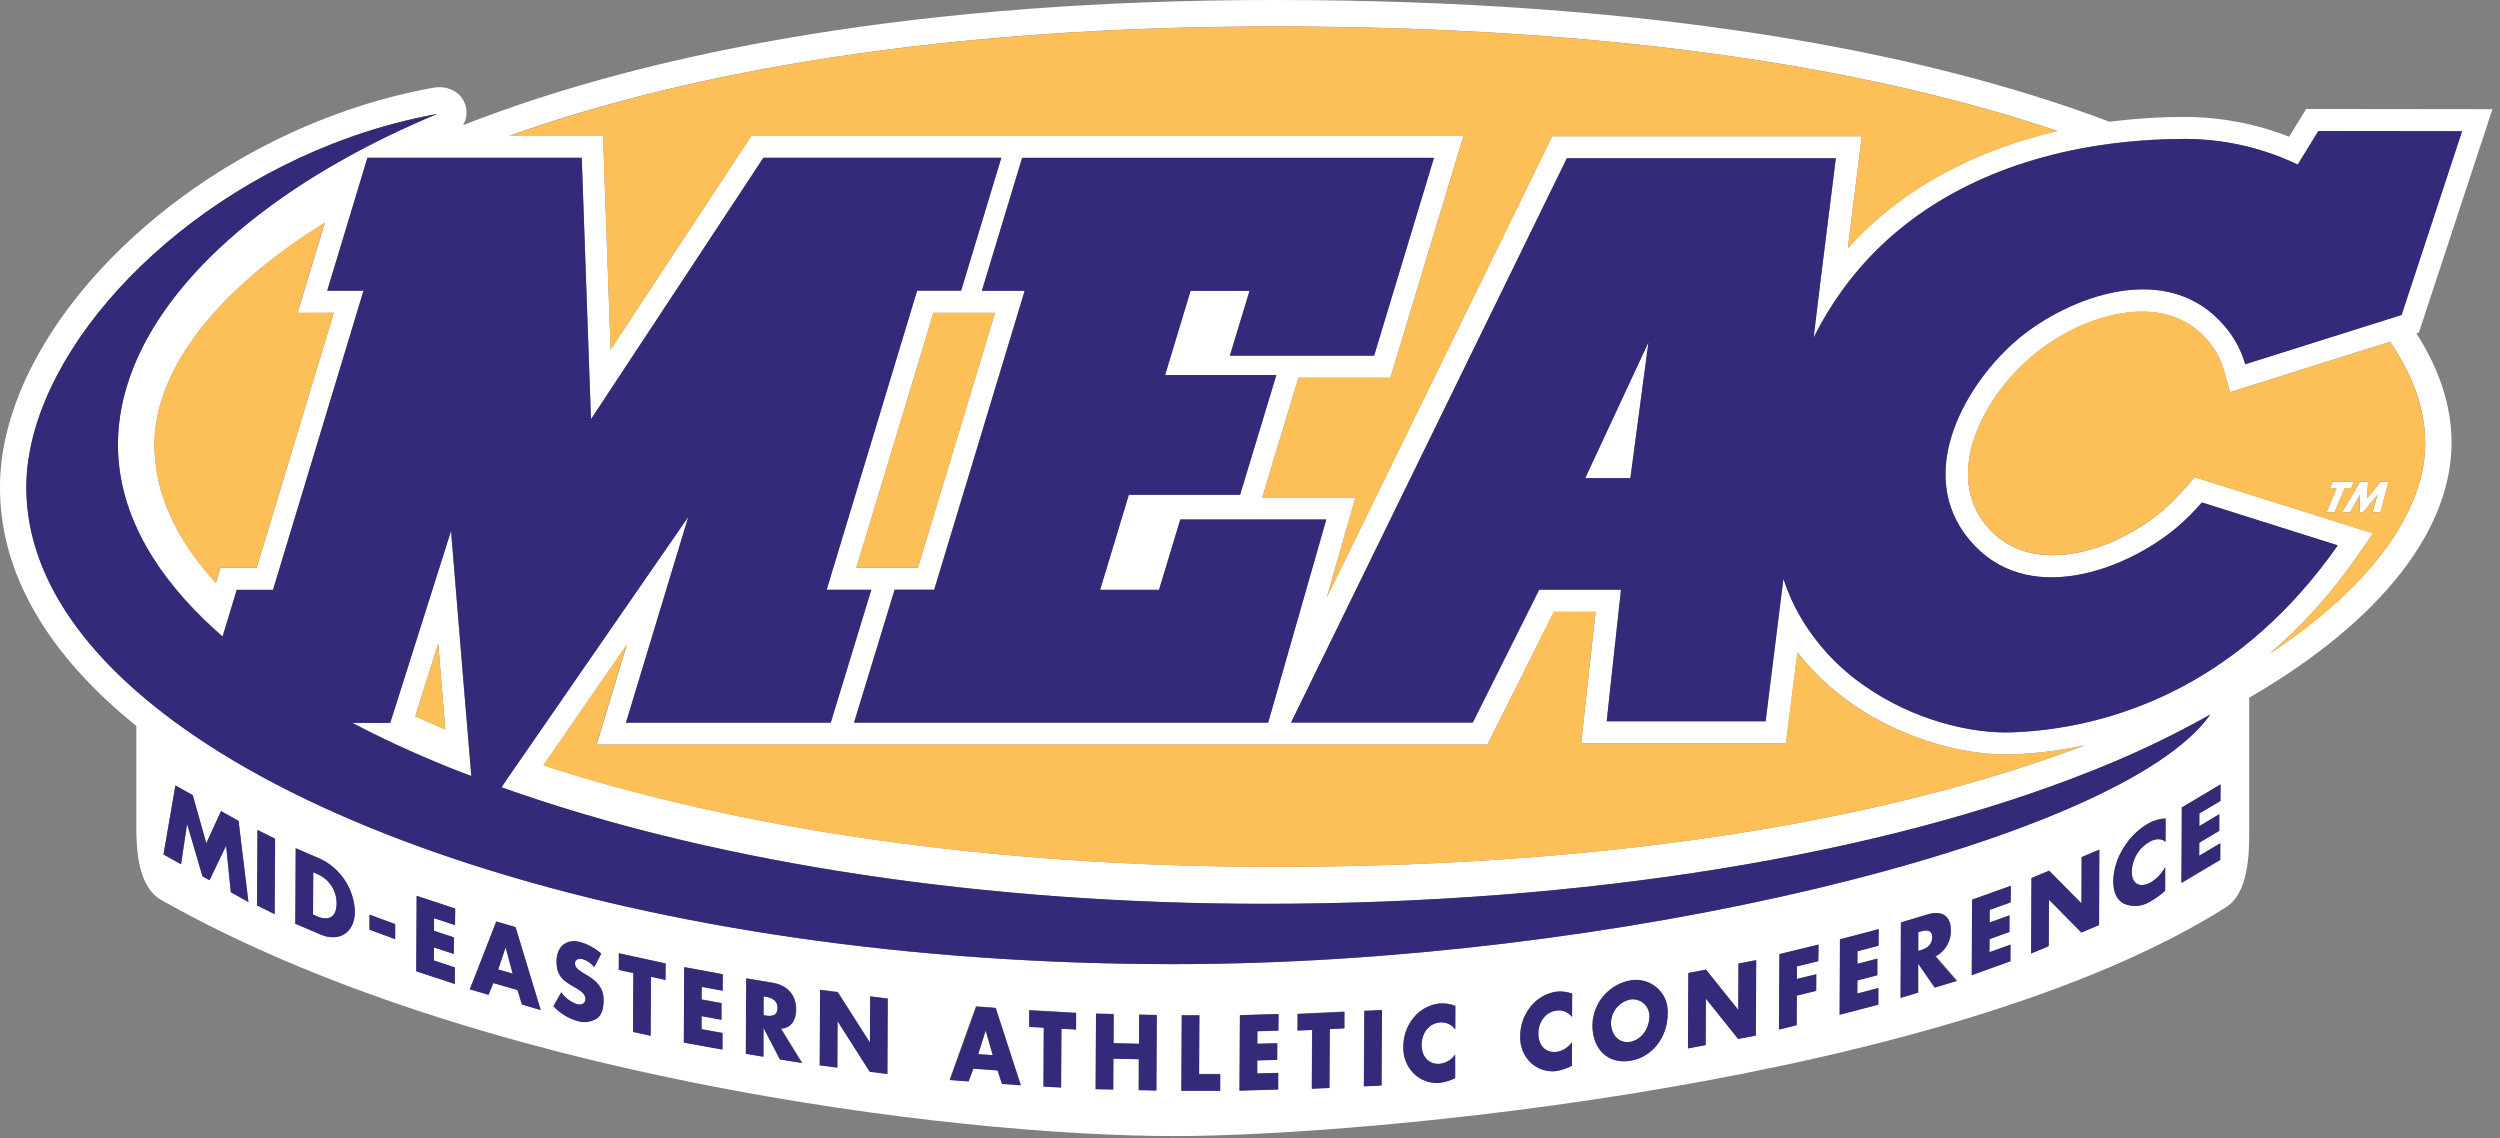 <?xml version="1.0" encoding="UTF-8"?>
<svg xmlns="http://www.w3.org/2000/svg" width="123" height="56" viewBox="0 0 123 56" fill="none">
  <rect x="0" y="0" width="123" height="56" fill="#808080" stroke="none"/>
  <g clip-path="url(#clip0_2256:94506)">
    <path d="M48.493 50.705L48.127 51.861L48.85 51.915L48.501 50.707L48.493 50.705Z" fill="white"></path>
    <path d="M80.208 49.171C79.947 49.226 79.712 49.367 79.541 49.571C79.369 49.775 79.27 50.03 79.26 50.296C79.26 50.945 79.68 51.339 80.197 51.259C80.714 51.179 81.145 50.647 81.149 50.006C81.153 49.886 81.13 49.766 81.083 49.656C81.035 49.546 80.964 49.447 80.874 49.367C80.785 49.288 80.678 49.229 80.563 49.195C80.448 49.161 80.326 49.152 80.208 49.171V49.171Z" fill="white"></path>
    <path d="M94.469 45.838L94.385 45.862V46.788L94.469 46.762C94.753 46.678 95.073 46.522 95.075 46.113C95.077 45.704 94.751 45.751 94.469 45.838Z" fill="white"></path>
    <path d="M15.615 43.011L15.411 42.922L15.4 45L15.595 45.084C16.112 45.301 16.556 45.182 16.56 44.459C16.564 44.151 16.476 43.849 16.307 43.592C16.139 43.334 15.898 43.132 15.615 43.011V43.011Z" fill="white"></path>
    <path d="M24.875 46.619L24.51 47.695L25.23 47.907L24.884 46.621L24.875 46.619Z" fill="white"></path>
    <path d="M37.659 49.036L37.574 49.023V49.947L37.659 49.963C37.942 50.008 38.26 50.002 38.262 49.597C38.265 49.192 37.942 49.082 37.659 49.036Z" fill="white"></path>
    <path d="M114.859 25.206L115.35 24.033H115.672L115.811 23.702H114.772L114.633 24.033H114.958L114.467 25.206H114.859Z" fill="white"></path>
    <path d="M115.622 25.206L116.109 24.341H116.113L116.096 25.206H116.252L116.975 24.341H116.979L116.728 25.206H117.117L117.52 23.702H117.13L116.47 24.507L116.503 23.702H116.118L115.232 25.206H115.622Z" fill="white"></path>
    <path d="M81.104 16.842L77.992 23.525H80.215L81.104 16.842Z" fill="white"></path>
    <path d="M119.012 16.357L122.628 5.372L113.465 5.361L112.625 6.726C111.003 6.091 109.277 5.76 107.535 5.752C106.281 5.752 105.028 5.832 103.784 5.99C94.394 2.435 80.872 0 62.693 0C45.427 0 32.121 2.489 22.783 6.159C23.3 5.283 22.62 4.077 21.268 4.324C9.683 6.451 -0.002 15.87 -0.002 23.977C-0.002 28.305 2.439 32.275 6.707 35.714V40.691C6.707 41.823 6.8 43.57 7.865 44.238C23.068 52.895 46.675 55.895 57.806 55.895C67.155 55.895 95.809 53.298 109.513 44.641C110.617 43.938 110.662 42.068 110.662 40.949V34.326C117.256 30.498 120.617 26.005 120.617 21.774C120.617 20.032 120.05 18.214 118.886 16.4L119.012 16.357ZM62.693 1.299C79.625 1.299 92.247 3.4 101.228 6.447C97.415 7.326 93.716 9.111 90.914 12.21L91.6 6.703H76.368L65.279 29.396L66.688 24.477H62.102L63.885 18.584H68.408L72.007 6.681H36.967L30.041 17.203L29.671 6.679H25.064C33.972 3.495 46.424 1.299 62.693 1.299ZM78.1 33.761L77.794 36.575H87.873L88.224 33.761L88.44 32.095C88.908 32.7 89.434 33.258 90.011 33.761C92.825 36.216 96.543 37.224 99.088 37.114C100.239 37.065 101.385 36.921 102.512 36.681H102.549L102.308 36.77C93.017 40.232 79.866 42.648 62.703 42.648C48.697 42.648 36.246 40.75 26.739 37.655L29.431 33.759L30.84 31.725L30.223 33.759L29.358 36.636H73.178L74.624 33.761L76.455 30.1H78.507L78.1 33.761ZM61.476 14.307H58.576L57.321 18.452H62.794L61.011 24.345H55.538L54.125 29.02H57.025L58.07 25.557H65.253L62.905 33.759L62.563 34.95L62.392 35.547H42.018L42.566 33.753L44.014 29.009H45.961L50.413 14.292H48.307L50.288 7.754H70.549L67.603 17.493H60.509L61.476 14.307ZM47.996 15.39H48.956L45.16 27.942H42.131L45.927 15.39H48.004H47.996ZM1.299 23.977C1.299 17.686 8.079 9.992 17.255 6.741L17.402 6.687C18.744 6.223 20.118 5.861 21.515 5.605C20.683 5.954 19.881 6.315 19.106 6.687C18.357 7.051 17.636 7.427 16.942 7.815C9.938 11.723 5.802 16.82 5.802 21.871C5.802 24.929 7.317 27.845 10.068 30.504C10.357 30.777 10.652 31.048 10.953 31.316L11.064 30.954L11.373 29.933L11.486 29.561L11.65 29.018H13.435L17.887 14.301H16.102L17.364 10.131L17.755 8.832L17.9 8.354L18.08 7.761H28.624L29.078 20.627L37.562 7.761H49.26L47.281 14.299H45.117L40.666 29.015H42.864L41.416 33.759L40.869 35.553H30.799L31.342 33.759L33.866 25.427L28.105 33.753L25.659 37.291L25.43 37.622L24.891 38.412L24.674 38.739C25.023 38.862 25.378 38.986 25.735 39.107C35.558 42.446 48.288 44.472 62.195 44.472C77.993 44.472 92.561 42.063 102.897 37.936C104.906 37.145 106.858 36.217 108.74 35.16C108.66 35.276 108.569 35.391 108.472 35.508C103.52 41.505 79.34 47.437 57.743 47.435C44.725 47.435 32.82 45.617 23.332 42.576C23.034 42.481 22.739 42.386 22.447 42.286C17.671 40.693 13.539 38.782 10.228 36.638C9.651 36.261 9.097 35.878 8.566 35.489C7.907 35.002 7.288 34.506 6.711 33.999C3.234 30.95 1.299 27.55 1.299 23.977ZM16.424 15.39L12.628 27.942H10.843L10.626 28.686C8.663 26.54 7.597 24.245 7.597 21.878C7.597 18.435 10.321 14.476 15.985 10.957L14.641 15.396L16.424 15.39ZM11.356 43.896L11.124 41.622L10.313 43.31L9.969 43.117L9.215 40.551L8.908 42.524L8.042 42.042L8.629 38.646L9.482 39.124L10.148 41.488L10.873 39.906L11.739 40.388L12.224 44.383L11.356 43.896ZM13.52 44.978L12.654 44.546L12.674 40.832L13.539 41.265L13.52 44.978ZM15.758 45.974L14.528 45.446L14.548 41.732L15.777 42.262C16.265 42.501 16.68 42.868 16.976 43.323C17.273 43.778 17.44 44.306 17.461 44.849C17.457 45.892 16.682 46.372 15.758 45.974ZM19.437 46.203L18.173 45.734V44.996L19.439 45.463L19.437 46.203ZM22.382 45.511L21.35 45.171V45.79L22.328 46.115V46.931L21.35 46.608V47.257L22.382 47.597V48.415L20.484 47.788L20.504 44.074L22.402 44.702L22.382 45.511ZM25.67 49.407L25.453 48.697L24.267 48.368L24.034 48.946L23.116 48.671L24.415 45.338L25.36 45.615L26.598 49.697L25.67 49.407ZM29.349 50.11C29.207 50.194 29.05 50.247 28.887 50.266C28.723 50.284 28.558 50.268 28.401 50.218C27.952 50.088 27.547 49.838 27.23 49.495L27.607 48.811C27.795 49.082 28.064 49.285 28.375 49.394C28.578 49.445 28.795 49.394 28.797 49.125C28.799 48.857 28.457 48.675 28.271 48.567C27.728 48.257 27.371 48.008 27.375 47.288C27.38 46.567 27.864 46.167 28.531 46.336C28.916 46.447 29.272 46.642 29.574 46.907L29.226 47.569C29.079 47.383 28.879 47.245 28.652 47.175C28.492 47.134 28.28 47.175 28.278 47.392C28.275 47.608 28.511 47.751 28.661 47.844L28.877 47.974C29.342 48.244 29.7 48.597 29.695 49.199C29.704 49.582 29.624 49.941 29.355 50.125L29.349 50.11ZM32.738 48.201L32.02 48.045L32.011 50.965L31.145 50.776L31.16 47.881L30.444 47.723V46.907L32.745 47.409L32.738 48.201ZM35.551 48.731L34.519 48.543V49.164L35.497 49.342V50.16L34.519 49.982V50.631L35.551 50.818V51.636L33.651 51.291L33.671 47.578L35.56 47.935L35.551 48.731ZM38.382 52.118L37.571 50.556V51.984L36.705 51.841L36.724 48.13L38.023 48.346C38.683 48.454 39.181 48.885 39.179 49.677C39.179 50.19 38.917 50.59 38.441 50.608L39.484 52.3L38.382 52.118ZM43.656 52.83L42.791 52.72L41.213 50.24L41.202 52.514L40.337 52.402L40.356 48.69L41.222 48.8L42.799 51.274L42.81 49.017L43.676 49.127L43.656 52.83ZM49.283 53.317L49.067 52.655L47.87 52.566L47.636 53.194L46.714 53.125L48.013 49.508L48.961 49.58L50.199 53.386L49.283 53.317ZM52.932 50.642L52.214 50.601L52.199 53.495L51.333 53.445L51.348 50.549L50.629 50.508V49.692L52.934 49.824L52.932 50.642ZM56.886 53.642L56.02 53.622V52.107L54.767 52.079V53.594L53.902 53.575L53.921 49.861L54.787 49.88V51.313L56.04 51.343V49.908L56.906 49.93L56.886 53.642ZM60.024 53.653H58.115L58.135 49.939H59.001L58.985 52.834H60.026L60.024 53.653ZM62.887 50.692L61.855 50.724V51.343L62.836 51.315V52.133L61.855 52.161V52.811L62.887 52.78V53.596L60.985 53.653L61.005 49.941L62.907 49.885L62.887 50.692ZM66.134 50.584L65.415 50.616L65.4 53.512L64.534 53.553L64.55 50.657L63.831 50.692V49.874L66.136 49.766L66.134 50.584ZM67.963 53.397L67.097 53.438L67.114 49.727L67.98 49.686L67.963 53.397ZM71.594 50.642C71.509 50.523 71.394 50.427 71.261 50.367C71.127 50.306 70.98 50.281 70.834 50.296C70.302 50.339 69.941 50.822 69.938 51.398C69.936 51.973 70.296 52.378 70.837 52.333C70.987 52.314 71.132 52.264 71.261 52.185C71.391 52.107 71.503 52.002 71.59 51.878V53.036C71.348 53.156 71.089 53.235 70.821 53.27C70.593 53.289 70.363 53.259 70.147 53.182C69.931 53.106 69.734 52.984 69.568 52.826C69.388 52.65 69.248 52.438 69.157 52.203C69.066 51.969 69.026 51.718 69.04 51.467C69.041 50.957 69.218 50.464 69.54 50.069C69.696 49.873 69.889 49.71 70.107 49.589C70.326 49.468 70.567 49.391 70.815 49.363C71.085 49.342 71.356 49.383 71.607 49.484L71.594 50.642ZM77.34 50.028C77.254 49.91 77.137 49.819 77.003 49.763C76.869 49.707 76.722 49.688 76.578 49.709C76.046 49.772 75.684 50.268 75.682 50.843C75.68 51.419 76.039 51.809 76.58 51.746C76.732 51.722 76.878 51.667 77.007 51.584C77.137 51.501 77.248 51.392 77.334 51.263V52.421C77.097 52.554 76.839 52.647 76.572 52.696C76.346 52.724 76.118 52.703 75.901 52.635C75.685 52.566 75.486 52.451 75.319 52.298C75.138 52.127 74.998 51.918 74.906 51.686C74.815 51.455 74.776 51.206 74.79 50.958C74.793 50.443 74.969 49.944 75.29 49.541C75.603 49.136 76.06 48.867 76.565 48.79C76.834 48.76 77.106 48.793 77.359 48.885L77.34 50.028ZM80.179 52.192C79.097 52.356 78.335 51.629 78.34 50.428C78.351 49.904 78.542 49.4 78.881 49C79.22 48.601 79.686 48.33 80.201 48.233C80.434 48.191 80.673 48.201 80.901 48.265C81.129 48.328 81.34 48.443 81.517 48.599C81.694 48.756 81.833 48.951 81.924 49.17C82.015 49.388 82.055 49.625 82.041 49.861C82.047 51.064 81.266 52.029 80.192 52.194L80.179 52.192ZM86.376 50.95L85.51 51.114L83.93 49.14L83.917 51.415L83.051 51.579L83.064 47.87L83.93 47.705L85.512 49.675L85.523 47.405L86.388 47.242L86.376 50.95ZM89.46 47.285L88.408 47.541V48.162L89.362 47.928V48.746L88.408 48.978V50.437L87.542 50.653L87.561 46.939L89.483 46.472L89.46 47.285ZM92.422 46.526L91.388 46.796V47.418L92.368 47.16V47.978L91.388 48.233V48.883L92.422 48.612V49.43L90.518 49.928L90.537 46.216L92.442 45.717L92.422 46.526ZM95.199 48.584L94.385 47.402V48.831L93.519 49.09L93.539 45.379L94.838 44.987C95.487 44.79 95.998 44.987 95.993 45.781C95.998 46.04 95.932 46.295 95.802 46.519C95.672 46.743 95.483 46.926 95.255 47.05L96.3 48.255L95.199 48.584ZM98.926 44.392L97.891 44.762V45.381L98.863 45.035V45.853L97.885 46.203V46.853L98.919 46.483V47.298L97.015 47.982L97.034 44.269L98.939 43.587L98.926 44.392ZM103.274 45.511L102.408 45.874L100.811 44.271L100.798 46.545L99.932 46.909L99.951 43.197L100.817 42.834L102.401 44.435L102.412 42.165L103.278 41.799L103.274 45.511ZM106.537 41.421C106.36 41.245 106.072 41.247 105.773 41.397C105.508 41.544 105.286 41.758 105.128 42.017C104.971 42.276 104.884 42.572 104.875 42.875C104.875 43.461 105.234 43.702 105.778 43.429C106.096 43.248 106.357 42.981 106.531 42.658V43.814C106.297 44.031 106.039 44.219 105.76 44.375C105.572 44.487 105.361 44.553 105.143 44.568C104.925 44.582 104.706 44.545 104.505 44.459C104.139 44.275 103.973 43.879 103.975 43.327C103.996 42.756 104.17 42.201 104.477 41.719C104.785 41.2 105.226 40.771 105.754 40.477C106 40.348 106.271 40.274 106.548 40.261L106.537 41.421ZM109.251 39.408L108.214 40.023V40.644L109.197 40.059V40.877L108.214 41.459V42.109L109.251 41.494V42.312L107.344 43.444L107.364 39.73L109.271 38.599L109.251 39.408ZM119.33 21.77C119.33 25.057 116.802 28.779 111.668 32.158C113.279 30.774 114.706 29.191 115.915 27.446L116.761 26.237L107.974 23.479C107.492 24.075 106.961 24.63 106.388 25.139C103.929 27.202 99.88 28.433 97.746 25.89C95.612 23.347 97.53 19.575 99.988 17.513C102.447 15.45 106.496 14.219 108.628 16.759C108.993 17.186 109.263 17.684 109.42 18.223L109.723 19.292L117.588 16.816C118.774 18.53 119.321 20.22 119.321 21.77H119.33ZM118.168 15.493L116.91 15.889L110.467 17.92C110.27 17.235 109.928 16.6 109.465 16.058C106.665 12.721 101.78 14.595 99.294 16.677C96.807 18.759 94.119 23.244 96.913 26.581C99.707 29.918 104.598 28.044 107.085 25.962C107.534 25.583 107.952 25.167 108.333 24.72L115.021 26.832C112.64 30.23 109.98 32.394 107.418 33.757C104.831 35.139 101.965 35.917 99.034 36.032C96.976 36.114 94.138 35.421 91.756 33.759C90.491 32.892 89.427 31.763 88.637 30.448C88.269 29.827 87.969 29.167 87.743 28.481L87.475 30.623L87.083 33.759L86.867 35.491H79.05L79.236 33.759L79.753 29.015H75.732L73.362 33.759L72.46 35.556H63.519L64.396 33.761L77.089 7.791H90.325L89.557 13.914L89.219 16.608C89.633 15.783 90.113 14.992 90.654 14.245C93.753 9.992 98.445 7.904 103.206 7.161C104.128 7.018 105.055 6.925 105.97 6.876C106.492 6.848 107.009 6.835 107.52 6.835C109.43 6.842 111.315 7.273 113.038 8.096L114.053 6.445H121.117L118.174 15.387L118.168 15.493Z" fill="white"></path>
    <path d="M22.173 26.15L19.764 33.762L19.437 34.781L19.331 35.114L19.191 35.547H17.316C18.018 35.916 18.747 36.277 19.504 36.629C20.325 37.01 21.18 37.378 22.06 37.735C22.43 37.885 22.803 38.034 23.183 38.168L23.149 37.755L23.064 36.729L23.03 36.318L22.814 33.742L22.181 26.072L22.173 26.15ZM21.911 35.889C21.407 35.673 20.911 35.456 20.431 35.24L20.898 33.76L21.563 31.658L21.736 33.76L21.911 35.889Z" fill="white"></path>
    <path d="M114.069 6.445L113.054 8.097C111.33 7.274 109.445 6.843 107.535 6.835C107.024 6.835 106.508 6.849 105.985 6.876C105.07 6.926 104.144 7.019 103.222 7.162C98.46 7.904 93.758 9.992 90.669 14.245C90.128 14.993 89.648 15.783 89.234 16.608L89.557 13.914L90.321 7.785H77.089L64.396 33.755L63.52 35.549H72.46L73.356 33.755L75.726 29.011H79.753L79.236 33.755L79.05 35.487H86.869L87.085 33.755L87.475 30.622L87.743 28.479C87.969 29.165 88.269 29.825 88.637 30.446C89.427 31.761 90.491 32.89 91.756 33.758C94.136 35.42 96.976 36.112 99.034 36.03C101.964 35.916 104.83 35.139 107.416 33.758C109.978 32.388 112.638 30.223 115.019 26.832L108.331 24.72C107.95 25.168 107.532 25.583 107.083 25.962C104.602 28.044 99.724 29.918 96.911 26.581C94.097 23.244 96.805 18.757 99.291 16.678C101.778 14.598 106.65 12.722 109.463 16.059C109.926 16.601 110.268 17.235 110.465 17.92L116.908 15.89L118.165 15.494L118.196 15.396L121.139 6.454L114.069 6.445ZM77.992 23.525L81.104 16.84L80.214 23.525H77.992Z" fill="#342A7A"></path>
    <path d="M70.552 7.772H50.304H50.291L48.311 14.31H48.326H50.417L45.965 29.018H44.015L42.567 33.764L42.02 35.556H62.272H62.393L62.564 34.959L62.906 33.764L65.254 25.559H58.071L57.026 29.018H54.126L55.539 24.343H61.013L62.796 18.452H57.323L58.576 14.31H61.478L60.51 17.502H67.607L70.552 7.772Z" fill="#342A7A"></path>
    <path d="M10.22 36.638C13.531 38.783 17.663 40.694 22.439 42.286C22.732 42.386 23.026 42.481 23.325 42.576C32.81 45.617 44.715 47.435 57.735 47.435C79.343 47.435 103.523 41.505 108.481 35.502C108.579 35.385 108.67 35.27 108.75 35.153C106.867 36.211 104.915 37.138 102.906 37.93C92.57 42.057 78.018 44.466 62.204 44.466C48.297 44.466 35.567 42.447 25.735 39.103C25.378 38.982 25.023 38.858 24.675 38.735L24.891 38.408L25.43 37.631L25.66 37.3L28.105 33.762L33.866 25.427L31.341 33.762L30.797 35.556H40.874L41.422 33.762L42.869 29.018H40.673L45.124 14.301H47.289L49.267 7.763H37.558L29.075 20.629L28.62 7.763H18.076L17.897 8.356L17.752 8.834L17.36 10.133L16.098 14.303H17.884L13.432 29.02H11.646L11.482 29.563L11.37 29.935L11.06 30.957L10.95 31.318C10.642 31.05 10.347 30.779 10.065 30.507C7.318 27.845 5.803 24.93 5.803 21.872C5.803 16.82 9.943 11.724 16.936 7.815C17.631 7.427 18.353 7.051 19.1 6.688C19.875 6.314 20.678 5.953 21.509 5.605C20.113 5.862 18.738 6.223 17.397 6.688L17.25 6.742C8.073 9.988 1.293 17.686 1.293 23.977C1.293 27.55 3.228 30.95 6.703 34C7.281 34.506 7.899 35.002 8.558 35.489C9.086 35.878 9.64 36.261 10.22 36.638ZM22.822 33.762L23.039 36.337L23.073 36.748L23.158 37.774L23.192 38.188C22.812 38.042 22.439 37.893 22.069 37.755C21.188 37.398 20.338 37.03 19.513 36.649C18.756 36.298 18.026 35.937 17.325 35.567H19.2L19.34 35.134L19.446 34.8L19.769 33.781L22.177 26.17L22.195 26.111L22.822 33.762Z" fill="#342A7A"></path>
    <path d="M10.876 39.904L10.151 41.486L9.484 39.122L8.631 38.644L8.045 42.04L8.908 42.522L9.196 40.542L9.205 40.546L9.96 43.113L10.304 43.306L11.116 41.62L11.125 41.624L11.356 43.897L12.222 44.383L11.737 40.388L10.876 39.904Z" fill="#342A7A"></path>
    <path d="M12.645 44.548L13.51 44.976L13.53 41.263L12.664 40.834L12.645 44.548Z" fill="#342A7A"></path>
    <path d="M15.778 42.263L14.549 41.732L14.529 45.446L15.759 45.974C16.683 46.373 17.457 45.892 17.462 44.849C17.441 44.306 17.274 43.779 16.977 43.323C16.681 42.868 16.266 42.501 15.778 42.263V42.263ZM15.596 45.076L15.402 44.992L15.412 42.914L15.616 43.003C15.899 43.123 16.14 43.325 16.308 43.583C16.477 43.841 16.565 44.143 16.561 44.451C16.557 45.182 16.113 45.308 15.596 45.085V45.076Z" fill="#342A7A"></path>
    <path d="M18.18 45.743L19.444 46.21L19.448 45.472L18.184 45.002L18.18 45.743Z" fill="#342A7A"></path>
    <path d="M20.477 47.786L22.375 48.413L22.379 47.597L21.347 47.256L21.351 46.615L22.329 46.94L22.333 46.121L21.355 45.799L21.357 45.178L22.39 45.518L22.394 44.702L20.496 44.074L20.477 47.786Z" fill="#342A7A"></path>
    <path d="M24.416 45.338L23.117 48.675L24.037 48.946L24.271 48.368L25.465 48.716L25.682 49.426L26.606 49.697L25.368 45.615L24.416 45.338ZM24.509 47.699L24.875 46.617L25.221 47.903L24.509 47.699Z" fill="#342A7A"></path>
    <path d="M28.889 47.989L28.672 47.859C28.523 47.766 28.289 47.623 28.289 47.407C28.289 47.191 28.505 47.15 28.663 47.191C28.89 47.261 29.09 47.398 29.237 47.585L29.585 46.922C29.284 46.658 28.928 46.462 28.542 46.351C27.876 46.182 27.391 46.55 27.387 47.303C27.382 48.056 27.739 48.273 28.282 48.582C28.469 48.691 28.808 48.87 28.808 49.141C28.808 49.411 28.592 49.461 28.386 49.409C28.075 49.301 27.806 49.097 27.618 48.827L27.229 49.511C27.546 49.854 27.951 50.104 28.399 50.234C28.556 50.284 28.721 50.3 28.885 50.281C29.048 50.263 29.206 50.209 29.347 50.125C29.616 49.941 29.696 49.582 29.698 49.214C29.711 48.613 29.354 48.26 28.889 47.989Z" fill="#342A7A"></path>
    <path d="M30.443 47.717L31.16 47.872L31.145 50.768L32.012 50.956L32.028 48.061L32.744 48.219L32.748 47.401L30.448 46.898L30.443 47.717Z" fill="#342A7A"></path>
    <path d="M33.641 51.298L35.541 51.642L35.545 50.826L34.513 50.638L34.517 49.998L35.495 50.175L35.5 49.359L34.519 49.182L34.524 48.56L35.556 48.749L35.56 47.931L33.66 47.584L33.641 51.298Z" fill="#342A7A"></path>
    <path d="M39.165 49.686C39.165 48.894 38.669 48.463 38.009 48.355L36.711 48.138L36.691 51.85L37.557 51.993V50.564L38.369 52.127L39.451 52.302L38.408 50.61C38.903 50.599 39.161 50.199 39.165 49.686ZM37.65 49.963L37.566 49.947V49.023L37.65 49.036C37.934 49.082 38.252 49.194 38.25 49.597C38.248 49.999 37.94 50.008 37.657 49.963H37.65Z" fill="#342A7A"></path>
    <path d="M42.8 51.292H42.791L41.214 48.818L40.346 48.706L40.326 52.419L41.194 52.53L41.205 50.255L41.214 50.257L42.791 52.735L43.661 52.846L43.678 49.134L42.811 49.022L42.8 51.292Z" fill="#342A7A"></path>
    <path d="M48.035 49.523L46.736 53.14L47.658 53.209L47.892 52.581L49.089 52.67L49.305 53.332L50.231 53.402L48.994 49.595L48.035 49.523ZM48.128 51.861L48.494 50.705L48.842 51.915L48.128 51.861Z" fill="#342A7A"></path>
    <path d="M50.639 50.526L51.357 50.567L51.342 53.462L52.21 53.512L52.225 50.617L52.944 50.658L52.948 49.84L50.643 49.708L50.639 50.526Z" fill="#342A7A"></path>
    <path d="M56.04 51.359L54.787 51.331L54.794 49.898L53.926 49.878L53.906 53.59L54.774 53.609L54.783 52.088L56.036 52.116L56.027 53.638L56.897 53.659L56.917 49.946L56.049 49.926L56.04 51.359Z" fill="#342A7A"></path>
    <path d="M59.014 49.956H58.146L58.127 53.67H60.036L60.04 52.852H58.999L59.014 49.956Z" fill="#342A7A"></path>
    <path d="M60.982 53.662L62.885 53.605L62.889 52.787L61.857 52.818L61.859 52.177L62.839 52.149L62.844 51.331L61.863 51.361L61.868 50.74L62.9 50.71L62.904 49.892L61.002 49.948L60.982 53.662Z" fill="#342A7A"></path>
    <path d="M63.842 50.708L64.56 50.675L64.545 53.571L65.413 53.53L65.428 50.634L66.147 50.599L66.151 49.781L63.846 49.892L63.842 50.708Z" fill="#342A7A"></path>
    <path d="M67.106 53.452L67.975 53.41L67.995 49.697L67.127 49.738L67.106 53.452Z" fill="#342A7A"></path>
    <path d="M70.822 49.374C70.574 49.402 70.334 49.479 70.115 49.6C69.896 49.721 69.703 49.884 69.548 50.08C69.225 50.474 69.049 50.968 69.048 51.478C69.034 51.729 69.073 51.98 69.165 52.215C69.256 52.449 69.396 52.661 69.576 52.837C69.741 52.995 69.939 53.117 70.155 53.194C70.371 53.27 70.6 53.3 70.829 53.281C71.096 53.246 71.356 53.167 71.597 53.047V51.889C71.51 52.013 71.399 52.118 71.269 52.196C71.139 52.275 70.994 52.325 70.844 52.343C70.303 52.389 69.942 51.995 69.946 51.408C69.95 50.822 70.309 50.35 70.842 50.307C70.988 50.292 71.135 50.317 71.268 50.377C71.402 50.438 71.517 50.533 71.602 50.653V49.495C71.354 49.397 71.088 49.355 70.822 49.374Z" fill="#342A7A"></path>
    <path d="M76.573 48.788C76.067 48.865 75.611 49.134 75.298 49.539C74.977 49.942 74.801 50.441 74.798 50.956C74.783 51.205 74.823 51.453 74.914 51.685C75.005 51.916 75.146 52.125 75.326 52.296C75.493 52.449 75.69 52.564 75.906 52.633C76.121 52.702 76.348 52.724 76.573 52.696C76.841 52.652 77.101 52.564 77.341 52.434V51.277C77.256 51.405 77.145 51.514 77.015 51.597C76.885 51.68 76.74 51.735 76.588 51.759C76.047 51.822 75.688 51.443 75.69 50.857C75.692 50.27 76.053 49.786 76.586 49.723C76.73 49.702 76.876 49.72 77.01 49.776C77.145 49.833 77.261 49.924 77.347 50.041V48.885C77.1 48.795 76.835 48.762 76.573 48.788V48.788Z" fill="#342A7A"></path>
    <path d="M80.215 48.236C79.7 48.332 79.233 48.603 78.894 49.002C78.555 49.402 78.365 49.906 78.353 50.43C78.353 51.631 79.12 52.358 80.193 52.194C81.266 52.029 82.048 51.064 82.054 49.863C82.068 49.627 82.028 49.391 81.938 49.172C81.847 48.953 81.708 48.758 81.531 48.602C81.353 48.445 81.143 48.331 80.915 48.267C80.687 48.204 80.447 48.193 80.215 48.236V48.236ZM80.197 51.266C79.68 51.346 79.256 50.943 79.26 50.303C79.271 50.036 79.37 49.781 79.541 49.577C79.713 49.373 79.948 49.233 80.208 49.177C80.327 49.159 80.448 49.167 80.564 49.201C80.679 49.235 80.785 49.294 80.875 49.374C80.965 49.454 81.036 49.552 81.084 49.663C81.131 49.773 81.154 49.892 81.15 50.012C81.145 50.647 80.717 51.181 80.197 51.259V51.266Z" fill="#342A7A"></path>
    <path d="M85.527 49.675L85.516 49.677L83.936 47.708L83.066 47.87L83.047 51.584L83.917 51.419L83.93 49.145L83.939 49.143L85.518 51.116L86.388 50.954L86.408 47.24L85.538 47.405L85.527 49.675Z" fill="#342A7A"></path>
    <path d="M87.523 50.653L88.393 50.441L88.4 48.985L89.354 48.751L89.359 47.935L88.404 48.167L88.409 47.546L89.46 47.29L89.465 46.472L87.543 46.942L87.523 50.653Z" fill="#342A7A"></path>
    <path d="M90.504 49.926L92.408 49.426L92.413 48.608L91.378 48.881L91.38 48.24L92.361 47.983L92.367 47.165L91.385 47.422L91.389 46.801L92.424 46.531L92.426 45.712L90.523 46.212L90.504 49.926Z" fill="#342A7A"></path>
    <path d="M95.976 45.788C95.976 44.996 95.48 44.797 94.82 44.994L93.521 45.386L93.502 49.097L94.368 48.838V47.409L95.181 48.591L96.263 48.264L95.218 47.059C95.45 46.938 95.643 46.755 95.777 46.531C95.91 46.306 95.979 46.049 95.976 45.788V45.788ZM94.461 46.762L94.376 46.788V45.862L94.461 45.838C94.744 45.752 95.064 45.715 95.062 46.119C95.06 46.524 94.751 46.678 94.465 46.762H94.461Z" fill="#342A7A"></path>
    <path d="M97.006 47.974L98.91 47.292L98.915 46.474L97.88 46.844L97.885 46.204L98.865 45.853L98.869 45.035L97.889 45.388L97.891 44.767L98.925 44.397L98.93 43.579L97.025 44.26L97.006 47.974Z" fill="#342A7A"></path>
    <path d="M102.41 44.438L102.401 44.442L100.817 42.838L99.947 43.202L99.928 46.916L100.798 46.552L100.811 44.275L100.819 44.273L102.401 45.881L103.274 45.515L103.291 41.804L102.421 42.167L102.41 44.438Z" fill="#342A7A"></path>
    <path d="M104.471 41.724C104.164 42.206 103.99 42.761 103.969 43.332C103.969 43.884 104.133 44.28 104.499 44.464C104.7 44.55 104.919 44.587 105.137 44.572C105.355 44.558 105.567 44.492 105.754 44.379C106.032 44.225 106.291 44.039 106.525 43.823V42.667C106.355 42.986 106.1 43.251 105.789 43.434C105.246 43.706 104.884 43.466 104.886 42.88C104.895 42.576 104.982 42.281 105.14 42.022C105.297 41.762 105.519 41.549 105.785 41.401C106.083 41.252 106.371 41.25 106.548 41.425V40.27C106.271 40.283 106 40.357 105.754 40.486C105.225 40.778 104.782 41.205 104.471 41.724V41.724Z" fill="#342A7A"></path>
    <path d="M107.32 43.435L109.227 42.304L109.231 41.486L108.195 42.102L108.199 41.462L109.182 40.877L109.186 40.059L108.203 40.644L108.205 40.023L109.242 39.408L109.246 38.59L107.34 39.724L107.32 43.435Z" fill="#342A7A"></path>
    <path d="M7.594 21.872C7.594 24.239 8.652 26.533 10.624 28.68L10.84 27.936H12.626L16.422 15.383H14.636L15.973 10.951C10.319 14.47 7.594 18.428 7.594 21.872Z" fill="#FDBF57"></path>
    <path d="M74.623 33.761L73.186 36.638H29.339L30.205 33.761L30.822 31.727L29.413 33.761L26.721 37.657C36.228 40.752 48.679 42.65 62.685 42.65C79.85 42.65 93.001 40.234 102.29 36.772L102.541 36.681H102.504C101.377 36.921 100.231 37.066 99.079 37.114C96.533 37.218 92.802 36.216 90.002 33.761C89.425 33.258 88.899 32.7 88.431 32.095L88.214 33.761L87.864 36.575H77.794L78.099 33.761L78.497 30.1H76.445L74.623 33.761Z" fill="#FDBF57"></path>
    <path d="M109.418 18.214C109.261 17.675 108.991 17.177 108.626 16.751C106.495 14.21 102.445 15.439 99.987 17.504C97.528 19.569 95.613 23.347 97.745 25.882C99.876 28.416 103.928 27.193 106.386 25.131C106.959 24.624 107.49 24.072 107.973 23.479L116.751 26.25L115.905 27.459C114.695 29.204 113.269 30.787 111.658 32.171C116.792 28.788 119.32 25.066 119.32 21.783C119.32 20.233 118.761 18.536 117.588 16.82L109.724 19.296L109.418 18.214ZM116.502 23.696L116.469 24.499L117.119 23.696H117.508L117.106 25.211H116.716L116.967 24.345L116.244 25.211H116.088L116.106 24.345L115.619 25.211H115.229L116.114 23.696H116.502ZM114.632 24.027L114.771 23.696H115.809L115.671 24.027H115.346L114.857 25.211H114.465L114.957 24.038L114.632 24.027Z" fill="#FDBF57"></path>
    <path d="M20.897 33.762L20.43 35.242C20.91 35.459 21.406 35.675 21.91 35.891L21.735 33.77L21.562 31.669L20.897 33.762Z" fill="#FDBF57"></path>
    <path d="M42.131 27.936H43.213H44.332H45.161L48.957 15.392H47.996H46.981H45.927L42.131 27.936Z" fill="#FDBF57"></path>
    <path d="M30.041 17.203L36.966 6.688H72.007L68.408 18.591H63.885L62.101 24.484H66.687L65.278 29.403L76.368 6.709H91.599L90.913 12.217C93.727 9.118 97.406 7.332 101.228 6.454C92.246 3.407 79.625 1.305 62.692 1.305C46.424 1.305 33.971 3.502 25.055 6.694H29.664L30.041 17.203Z" fill="#FDBF57"></path>
  </g>
  <defs>
    <clipPath id="clip0_2256:94506">
      <rect width="122.628" height="56" fill="white"></rect>
    </clipPath>
  </defs>
</svg>
